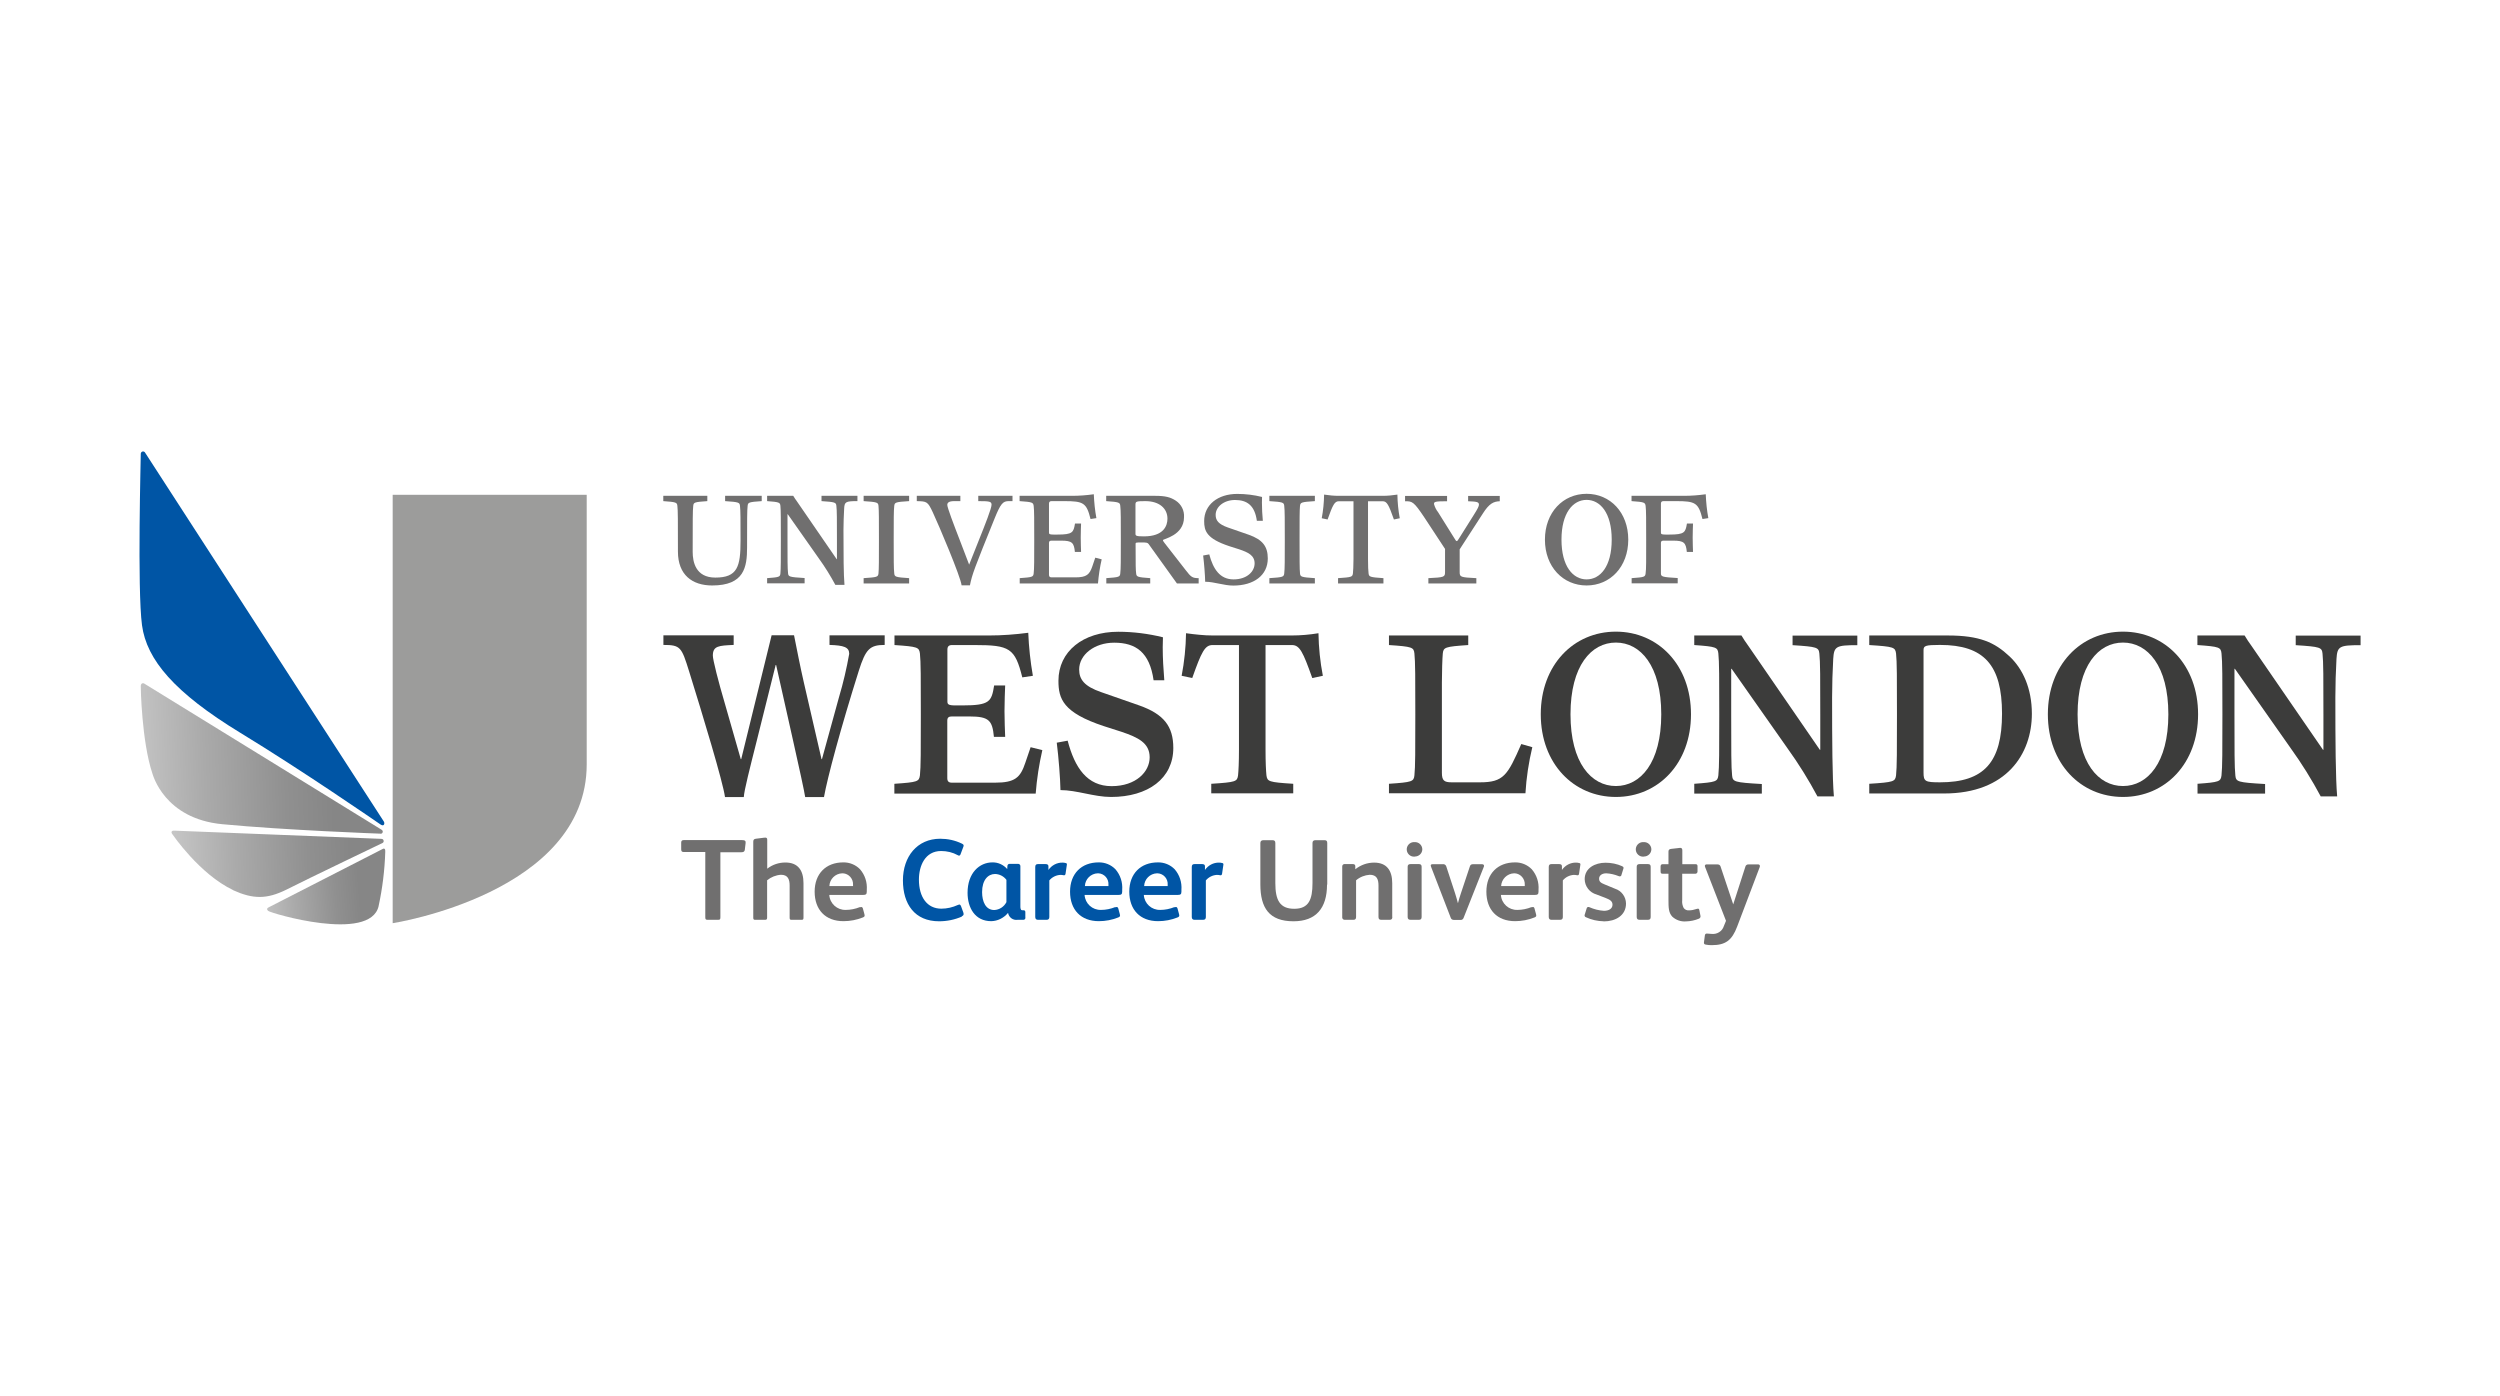<?xml version="1.0" encoding="UTF-8"?><svg id="Layer_2" xmlns="http://www.w3.org/2000/svg" xmlns:xlink="http://www.w3.org/1999/xlink" viewBox="0 0 222 124"><defs><linearGradient id="linear-gradient" x1="-324.19" y1="9708.28" x2="-303.15" y2="9708.28" gradientTransform="translate(669.78 9759.14) rotate(-1.97) scale(1 -1)" gradientUnits="userSpaceOnUse"><stop offset="0" stop-color="#c5c5c5"/><stop offset=".29" stop-color="#aaa"/><stop offset=".63" stop-color="#909090"/><stop offset=".83" stop-color="#868686"/></linearGradient><linearGradient id="linear-gradient-2" x1="-311.84" y1="9699.52" x2="-293.04" y2="9699.52" gradientTransform="translate(692.7 9757.71) rotate(-2.16) scale(1 -1)" xlink:href="#linear-gradient"/><linearGradient id="linear-gradient-3" x1="-106.8" y1="9684.86" x2="-95.93" y2="9684.86" gradientTransform="translate(907.79 9724.44) rotate(-4.61) scale(1 -1)" xlink:href="#linear-gradient"/></defs><g id="Logos"><g id="west-london"><rect width="222" height="124" style="fill:#fff;"/><g id="Layer_2-2"><g id="uuid-4c674b9f-658d-4637-bf53-73e54882373d"><path d="M58.91,44.03h3.9v.47c-1.15.08-1.22.11-1.25.42-.05.38-.05,1.27-.05,4.09,0,.88.26,2.28,2.01,2.28,1.97,0,2.24-.97,2.24-3.27,0-1.83,0-2.72-.05-3.1-.03-.3-.1-.34-1.32-.42v-.47h3.25v.47c-1.15.08-1.22.11-1.25.42-.05.38-.05,1.27-.05,3.7,0,1.74-.25,3.37-3.1,3.37-1.77,0-3.04-.94-3.04-3.01,0-2.78,0-3.67-.05-4.06-.03-.3-.1-.34-1.25-.42v-.47Z" style="fill:#706f6f;"/><path d="M68.12,51.34c1.08-.08,1.15-.11,1.18-.42.04-.38.04-1.27.04-3s0-2.62-.04-3c-.03-.3-.1-.34-1.18-.42v-.47h2.32c.1.18.22.34.34.51l3.52,5.12h.02v-1.74c0-1.72,0-2.62-.05-3-.03-.3-.1-.34-1.32-.42v-.47h3.19v.47c-1.05,0-1.15.06-1.18.68-.03.59-.06,1.28-.06,1.88,0,2.18.01,3.99.09,4.88h-.81c-.44-.82-.93-1.61-1.48-2.37l-2.75-3.91h-.02v2.25c0,1.72,0,2.61.05,3,.03.3.1.34,1.47.42v.47h-3.33v-.47Z" style="fill:#706f6f;"/><path d="M76.69,51.34c1.22-.08,1.28-.11,1.32-.42.04-.38.04-1.27.04-3s0-2.62-.04-3c-.03-.3-.1-.34-1.32-.42v-.47h4.04v.47c-1.22.08-1.28.11-1.32.42-.05.38-.05,1.27-.05,3s0,2.61.05,3c.03.3.1.34,1.32.42v.47h-4.04v-.47Z" style="fill:#706f6f;"/><path d="M81.41,44.03h3.87v.47h-.54c-.53,0-.62.17-.62.34,0,.23.55,1.69,1.13,3.18l.81,2.12.89-2.24c.51-1.27,1.1-2.76,1.1-3.08,0-.29-.18-.32-1.18-.32v-.47h3.04v.47h-.33c-.52,0-.72.21-1.26,1.54-1.8,4.45-2,4.97-2.19,5.94h-.74c-.09-.78-2-5.29-2.56-6.49-.45-.96-.53-.97-1.42-.99v-.47Z" style="fill:#706f6f;"/><path d="M90.54,51.34c1.15-.08,1.21-.11,1.25-.42.05-.38.05-1.27.05-3s0-2.62-.05-3c-.05-.3-.1-.34-1.25-.42v-.47h4.66c.64,0,1.29-.05,1.93-.14.03.71.1,1.42.23,2.12l-.52.08c-.36-1.44-.62-1.59-2.34-1.59h-1.12c-.16,0-.23.07-.23.23v2.54c0,.15.03.2.4.2h.35c1.35,0,1.43-.19,1.56-.98h.54c-.01.37-.03.72-.03,1.26,0,.45.02.95.03,1.26h-.55c-.08-.81-.24-1-1.21-1h-.86c-.15,0-.23.05-.23.2v2.83c0,.16.07.23.23.23h2.12c.99,0,1.25-.25,1.5-.98l.26-.77.57.15c-.16.7-.27,1.42-.33,2.14h-6.95v-.47Z" style="fill:#706f6f;"/><path d="M98.23,51.34c1.15-.08,1.22-.11,1.25-.42.05-.38.05-1.27.05-3s0-2.62-.05-3c-.03-.3-.1-.34-1.25-.42v-.47h4.35c.9,0,1.36.12,1.83.43.49.32.77.88.73,1.47,0,1.63-1.87,1.93-1.87,2.03,0,.06.03.12.15.27l1.87,2.4c.47.61.59.71,1.15.71v.47h-1.93l-2.52-3.51c-.09-.11-.17-.13-.64-.13s-.51.01-.51.12c0,2.01.01,2.32.05,2.63.03.3.1.34,1.25.42v.47h-3.9v-.47ZM100.83,47.37c0,.2.02.26.75.26,1.75,0,2.09-.94,2.09-1.57,0-.91-.72-1.56-1.96-1.56-.82,0-.88.03-.88.32v2.55Z" style="fill:#706f6f;"/><path d="M107.38,49.22c.35,1.33.96,2.23,2.16,2.23s1.87-.71,1.87-1.42-.57-.98-1.37-1.25l-.88-.28c-2.02-.67-2.23-1.35-2.23-2.23,0-1.44,1.21-2.41,2.94-2.41.74,0,1.48.09,2.2.27,0,.14-.01.34-.01.5,0,.54.03,1.07.08,1.62h-.53c-.19-1.37-.87-1.85-1.94-1.85-.98,0-1.72.6-1.72,1.32,0,.5.26.83,1.08,1.12l1.87.65c1.21.43,1.68,1.03,1.68,2.1,0,1.5-1.24,2.41-3.07,2.41-.83,0-1.69-.34-2.49-.34-.01-.57-.09-1.59-.18-2.33l.54-.1Z" style="fill:#706f6f;"/><path d="M112.72,51.34c1.22-.08,1.28-.11,1.32-.42.05-.38.05-1.27.05-3s0-2.62-.05-3c-.03-.3-.1-.34-1.32-.42v-.47h4.04v.47c-1.22.08-1.28.11-1.32.42-.04.38-.04,1.27-.04,3s0,2.61.04,3c.03.3.1.34,1.32.42v.47h-4.04v-.47Z" style="fill:#706f6f;"/><path d="M118.82,51.34c1.22-.08,1.27-.11,1.32-.42.02-.23.05-.62.05-1.27v-5.14h-1.3c-.38,0-.54.33-1,1.62l-.52-.11c.13-.69.2-1.39.21-2.1.23.03.44.06.66.08.22.02.44.03.65.03h3.88c.44,0,.88-.04,1.32-.11.01.7.08,1.41.21,2.1l-.52.11c-.46-1.3-.62-1.62-1-1.62h-1.3v5.14c0,.65.02,1.05.05,1.27.04.3.1.34,1.32.42v.47h-4.03v-.47Z" style="fill:#706f6f;"/><path d="M128.33,48.76l-1.84-2.8c-.96-1.44-1.08-1.45-1.72-1.45v-.47h3.73v.47c-1.1,0-1.16.05-1.16.25.07.26.19.51.36.72l1.45,2.32c.08.14.15.25.21.25s.13-.12.21-.25l1.27-2.02c.4-.63.49-.83.49-.97,0-.24-.2-.27-.96-.3v-.47h2.81v.47c-.56.02-.94.21-1.49,1.07l-2.07,3.2v2.01c0,.45.06.48,1.48.55v.47h-4.26v-.47c1.42-.07,1.48-.1,1.48-.55v-2.03Z" style="fill:#706f6f;"/><path d="M140.89,43.85c2.09,0,3.7,1.65,3.7,4.07s-1.61,4.07-3.7,4.07-3.7-1.65-3.7-4.07,1.61-4.07,3.7-4.07ZM140.89,51.45c1.21,0,2.23-1.14,2.23-3.53s-1.03-3.53-2.23-3.53-2.23,1.14-2.23,3.53,1.03,3.53,2.23,3.53Z" style="fill:#706f6f;"/><path d="M144.88,51.34c1.15-.08,1.21-.11,1.25-.42.06-.38.05-1.27.05-3s0-2.62-.05-3c-.05-.3-.1-.34-1.25-.42v-.47h4.66c.64,0,1.29-.05,1.93-.14.03.71.1,1.42.23,2.12l-.52.08c-.36-1.44-.62-1.59-2.34-1.59h-1.12c-.16,0-.23.07-.23.23v2.54c0,.15.03.2.4.2h.35c1.35,0,1.43-.19,1.56-.98h.54c-.01.37-.03.72-.03,1.26,0,.45.02.95.03,1.26h-.55c-.08-.81-.24-1-1.21-1h-.86c-.15,0-.23.05-.23.2v2.7c0,.3.1.34,1.49.42v.47h-4.09v-.47Z" style="fill:#706f6f;"/><path d="M58.93,56.42h6.22v.85c-1.32.06-1.85.08-1.85.95,0,.37.49,2.3,1.06,4.23l1.42,4.96h.04l2.7-11h1.99c.28,1.4.55,2.79.87,4.19l1.57,6.81h.04l1.51-5.49c.38-1.27.68-2.56.91-3.86,0-.59-.47-.75-1.75-.79v-.85h4.9v.85c-1.32,0-1.69.37-2.3,2.3-1.59,5.04-2.79,9.5-3.09,11.21h-1.67c-.06-.45-.55-2.68-1.08-5.04l-1.5-6.69h-.04l-1.69,6.77c-.59,2.34-1.12,4.41-1.14,4.96h-1.67c-.18-1.34-1.95-7.18-3.19-11.17-.67-2.14-.75-2.34-2.28-2.34v-.86Z" style="fill:#3c3c3b;"/><path d="M79.43,69.6c2.07-.14,2.18-.2,2.26-.75.08-.69.08-2.3.08-5.41s0-4.72-.08-5.41c-.08-.55-.18-.61-2.26-.75v-.85h8.4c1.16,0,2.32-.09,3.48-.24.05,1.28.19,2.56.41,3.82l-.94.14c-.65-2.6-1.12-2.87-4.23-2.87h-2.01c-.28,0-.41.12-.41.41v4.58c0,.26.06.37.71.37h.63c2.44,0,2.58-.35,2.81-1.77h.98c-.02.67-.06,1.3-.06,2.28,0,.81.04,1.71.06,2.28h-1c-.14-1.46-.43-1.81-2.18-1.81h-1.55c-.26,0-.41.08-.41.37v5.1c0,.29.12.41.41.41h3.82c1.79,0,2.26-.45,2.7-1.77l.47-1.38,1.04.26c-.29,1.27-.49,2.56-.59,3.86h-12.55v-.85Z" style="fill:#3c3c3b;"/><path d="M94.81,65.78c.63,2.4,1.73,4.03,3.9,4.03s3.38-1.28,3.38-2.56-1.04-1.77-2.48-2.26l-1.59-.51c-3.64-1.2-4.03-2.44-4.03-4.03,0-2.6,2.18-4.35,5.31-4.35,1.34,0,2.67.17,3.97.49,0,.24-.02.61-.02.89,0,.98.06,1.93.14,2.93h-.95c-.35-2.48-1.57-3.34-3.5-3.34-1.77,0-3.11,1.08-3.11,2.38,0,.89.47,1.5,1.95,2.01l3.38,1.18c2.18.77,3.03,1.85,3.03,3.78,0,2.7-2.24,4.35-5.53,4.35-1.5,0-3.05-.61-4.49-.61-.02-1.04-.16-2.87-.33-4.21l.98-.18Z" style="fill:#3c3c3b;"/><path d="M107.56,69.6c2.2-.14,2.3-.2,2.38-.75.04-.41.08-1.12.08-2.3v-9.27h-2.34c-.69,0-.98.59-1.81,2.93l-.94-.2c.24-1.25.37-2.51.39-3.78.41.06.79.1,1.2.14.39.04.79.06,1.18.06h7c.8,0,1.59-.07,2.38-.2.02,1.27.15,2.54.39,3.78l-.94.2c-.83-2.34-1.12-2.93-1.81-2.93h-2.34v9.27c0,1.18.04,1.89.08,2.3.08.55.18.61,2.38.75v.85h-7.28v-.85Z" style="fill:#3c3c3b;"/><path d="M123.34,69.6c2.07-.14,2.2-.2,2.26-.75.08-.69.08-2.3.08-5.41s0-4.72-.08-5.41c-.06-.55-.18-.61-2.26-.75v-.85h7.04v.85c-2.07.14-2.2.2-2.26.75-.04.43-.08,1.63-.08,2.58v8.01c0,.69.2.85.87.85h2.5c2.11,0,2.46-.61,3.68-3.4l.98.28c-.32,1.34-.53,2.71-.61,4.09h-12.12v-.85Z" style="fill:#3c3c3b;"/><path d="M143.49,56.09c3.76,0,6.67,2.97,6.67,7.34s-2.91,7.34-6.67,7.34-6.67-2.97-6.67-7.34,2.91-7.34,6.67-7.34ZM143.49,69.8c2.18,0,4.03-2.05,4.03-6.37s-1.85-6.37-4.03-6.37-4.03,2.05-4.03,6.37,1.85,6.37,4.03,6.37Z" style="fill:#3c3c3b;"/><path d="M150.45,69.6c1.95-.14,2.07-.2,2.14-.75.08-.69.08-2.3.08-5.41s0-4.72-.08-5.41c-.06-.55-.18-.61-2.14-.75v-.85h4.19c.19.32.39.62.61.92l6.35,9.23h.04v-3.13c0-3.11,0-4.72-.08-5.41-.06-.55-.18-.61-2.38-.75v-.85h5.75v.85c-1.89,0-2.07.1-2.14,1.22-.06,1.06-.1,2.32-.1,3.4,0,3.93.02,7.2.16,8.81h-1.46c-.79-1.48-1.68-2.91-2.66-4.27l-4.96-7.06h-.04v4.07c0,3.11,0,4.72.08,5.41.06.55.18.61,2.64.75v.85h-6v-.85Z" style="fill:#3c3c3b;"/><path d="M165.99,69.6c2.2-.14,2.3-.2,2.38-.75.08-.69.08-2.3.08-5.41s0-4.72-.08-5.41c-.08-.55-.18-.61-2.38-.75v-.85h6.96c2.85,0,4.17.61,5.49,1.85,1.18,1.1,1.99,2.85,1.99,5.1,0,3.56-2.24,7.08-7.79,7.08h-6.65v-.85ZM170.81,68.6c0,.79.14.87,1.46.87,3.91,0,5.51-1.77,5.51-6.1s-1.61-6.1-5.51-6.1c-1.32,0-1.46.08-1.46.47v10.86Z" style="fill:#3c3c3b;"/><path d="M188.52,56.09c3.76,0,6.67,2.97,6.67,7.34s-2.91,7.34-6.67,7.34-6.67-2.97-6.67-7.34,2.91-7.34,6.67-7.34ZM188.52,69.8c2.18,0,4.03-2.05,4.03-6.37s-1.85-6.37-4.03-6.37-4.03,2.05-4.03,6.37,1.85,6.37,4.03,6.37Z" style="fill:#3c3c3b;"/><path d="M195.13,69.6c1.95-.14,2.07-.2,2.14-.75.08-.69.08-2.3.08-5.41s0-4.72-.08-5.41c-.06-.55-.18-.61-2.14-.75v-.85h4.19c.19.32.39.62.61.92l6.35,9.23h.04v-3.13c0-3.11,0-4.72-.08-5.41-.06-.55-.18-.61-2.38-.75v-.85h5.76v.85c-1.89,0-2.07.1-2.14,1.22-.06,1.06-.1,2.32-.1,3.4,0,3.93.02,7.2.16,8.81h-1.46c-.79-1.48-1.68-2.91-2.66-4.27l-4.96-7.06h-.04v4.07c0,3.11,0,4.72.08,5.41.06.55.18.61,2.64.75v.85h-6v-.85Z" style="fill:#3c3c3b;"/><path d="M34.87,81.98s17.23-2.66,17.23-14.11v-23.93h-17.23v38.04Z" style="fill:#9c9c9b;"/><path d="M33.77,73.2c-.35-.24-6.88-4.75-12.45-8.14-5.82-3.55-8.3-6.47-8.71-9.54-.43-3.2-.1-15.08-.11-15.2-.01-.11.07-.22.18-.23.09-.01.18.04.22.13,0,0,21.1,32.59,21.19,32.74s.03.49-.32.24Z" style="fill:#0055a5;"/><path d="M33.8,74.03h0c-.06,0-8.48-.31-14.06-.84-5.15-.49-6.16-4.38-6.21-4.51-.95-2.84-1.04-7.69-1.03-7.77.02-.27.22-.26.29-.22l21.11,13c.09.06.12.17.06.26-.03.06-.09.09-.16.09Z" style="fill:url(#linear-gradient);"/><path d="M20.7,79.04c-3-1.43-5.35-4.91-5.38-4.94-.23-.29.04-.35.13-.34l18.43.73c.11,0,.19.09.19.2,0,.07-.04.14-.11.17-.03.02-6.42,3.07-8.55,4.15-1.71.84-2.92.85-4.71.04Z" style="fill:url(#linear-gradient-2);"/><path d="M33.62,80.47c-.76,3.25-9.62.61-9.8.42,0,0-.24-.17.02-.31l10.12-5.18c.18-.11.27-.01.25.25-.05,1.62-.25,3.23-.59,4.81Z" style="fill:url(#linear-gradient-3);"/><path d="M66.14,75.46c-.02.17-.13.22-.32.22h-1.85v5.77c0,.2-.04.23-.22.23h-.9c-.18,0-.22-.04-.22-.23v-5.79h-1.91c-.17,0-.23-.07-.23-.24v-.6c0-.15.07-.22.23-.22h5.17c.27,0,.34.08.32.26l-.07.59Z" style="fill:#706f6f;"/><path d="M71.35,81.48c0,.15-.03.2-.16.2h-.9c-.14,0-.17-.04-.17-.2v-2.84c0-.55-.15-.96-.77-.96-.45.03-.88.2-1.23.49v3.31c0,.15-.04.2-.19.2h-.88c-.12,0-.16-.05-.16-.18v-6.76c0-.18.08-.24.23-.26.75-.1.8-.1.84-.1.11,0,.17.05.17.19v2.57c.46-.36,1.03-.55,1.61-.55,1.14,0,1.61.72,1.61,1.83v3.06Z" style="fill:#706f6f;"/><path d="M76.36,80.57c.11-.04.21-.06.26.09l.14.52s.02.08.02.12c0,.07-.04.12-.16.17-.55.22-1.13.33-1.72.33-1.61,0-2.56-1.02-2.56-2.62s1.01-2.6,2.54-2.6c.56-.01,1.1.21,1.49.61.44.51.65,1.16.6,1.83v.15c0,.24-.08.3-.34.3h-2.99c.05.77.7,1.35,1.46,1.33.43,0,.86-.09,1.26-.25ZM75.75,78.68v-.11c.03-.53-.37-.99-.9-1.02-.02,0-.04,0-.06,0-.62.02-1.12.52-1.14,1.13h2.1Z" style="fill:#706f6f;"/><path d="M85.42,81.39c-.64.28-1.33.42-2.03.42-2.16,0-3.21-1.52-3.21-3.63s1.26-3.7,3.31-3.7c.67,0,1.32.14,1.92.43.12.06.16.11.16.17,0,.05-.01.09-.03.13l-.24.64c-.03.09-.08.13-.14.13-.04,0-.08-.02-.11-.04-.45-.25-.96-.37-1.48-.37-1.42,0-1.97,1.31-1.97,2.54,0,1.57.74,2.58,1.99,2.58.51,0,1.01-.12,1.47-.33.04-.02.08-.03.12-.04.07,0,.12.05.16.15l.2.55s.03.09.03.14c0,.09-.04.15-.17.21Z" style="fill:#0055a5;"/><path d="M91.06,81.49c0,.1-.07.19-.18.19,0,0-.02,0-.03,0h-.49c-.4.06-.77-.21-.84-.6h-.02c-.37.44-.91.71-1.48.72-1.44,0-2.1-1.19-2.1-2.52,0-1.77,1.06-2.7,2.21-2.7.5-.01.98.21,1.31.59l.02-.28c0-.11.1-.19.21-.18,0,0,0,0,0,0h.72c.11-.01.21.07.22.18,0,.02,0,.03,0,.05v3.55c-.01.1.01.21.06.3.03.03.08.04.12.04h.08c.12,0,.18.04.18.17v.48ZM89.37,78.13c-.24-.32-.61-.51-1.01-.52-.62,0-1.15.53-1.15,1.61,0,.86.33,1.59,1.08,1.59.46-.02.87-.29,1.08-.7v-1.97Z" style="fill:#0055a5;"/><path d="M94.64,76.64c.06,0,.11.06.1.13,0,0,0,0,0,0,0,.03-.03.23-.12.82-.02.12-.08.15-.18.13-.09-.02-.18-.03-.28-.03-.38.02-.74.2-.98.49v3.25c0,.16-.07.25-.25.25h-.75c-.16,0-.25-.08-.25-.25v-4.45c0-.2.1-.25.26-.25h.65c.16,0,.26.05.26.19v.33c.29-.41.75-.66,1.25-.65.1,0,.19.01.29.04Z" style="fill:#0055a5;"/><path d="M99.04,80.57c.11-.04.21-.06.26.09l.14.52s.02.08.02.12c0,.07-.04.12-.16.17-.55.22-1.13.33-1.72.33-1.61,0-2.56-1.02-2.56-2.62s1.01-2.6,2.54-2.6c.56-.01,1.1.21,1.49.61.44.51.65,1.16.6,1.83v.15c0,.24-.08.3-.34.3h-3c.05.77.69,1.35,1.46,1.33.43,0,.86-.09,1.26-.25ZM98.43,78.68v-.11c.04-.53-.36-.99-.89-1.02-.02,0-.04,0-.06,0-.62.02-1.12.52-1.14,1.13h2.09Z" style="fill:#0055a5;"/><path d="M104.3,80.57c.11-.04.21-.06.26.09l.14.52s.02.08.02.12c0,.07-.04.12-.16.17-.55.22-1.13.33-1.72.33-1.61,0-2.56-1.02-2.56-2.62s1.01-2.6,2.54-2.6c.56-.01,1.1.21,1.49.61.44.51.65,1.16.6,1.83v.15c0,.24-.08.3-.34.3h-3c.05.77.69,1.35,1.46,1.33.43,0,.86-.09,1.26-.25ZM103.69,78.68v-.11c.04-.53-.36-.99-.89-1.02-.02,0-.04,0-.06,0-.62.02-1.12.52-1.14,1.13h2.09Z" style="fill:#0055a5;"/><path d="M108.54,76.64c.06,0,.11.06.1.13,0,0,0,0,0,0,0,.03-.03.23-.12.82-.02.12-.08.15-.18.13-.09-.02-.18-.03-.28-.03-.38.02-.74.2-.98.49v3.25c0,.16-.07.25-.25.25h-.75c-.16,0-.25-.08-.25-.25v-4.45c0-.2.1-.25.26-.25h.65c.16,0,.26.05.26.19v.33c.29-.41.75-.66,1.25-.65.1,0,.19.01.29.04Z" style="fill:#0055a5;"/><path d="M117.84,78.55c0,2.11-.99,3.26-2.98,3.26-2.16,0-2.94-1.19-2.94-3.28v-3.67c0-.17.1-.25.27-.25h.81c.17,0,.25.07.25.25v3.56c0,1.5.39,2.28,1.68,2.28s1.62-.82,1.62-2.28v-3.56c0-.17.09-.25.26-.25h.81c.17,0,.24.07.24.25v3.69Z" style="fill:#706f6f;"/><path d="M123.64,81.42c0,.17-.06.26-.25.26h-.74c-.18,0-.24-.09-.24-.26v-2.78c0-.56-.15-.96-.78-.96-.44.03-.87.2-1.21.49v3.26c0,.17-.07.25-.24.25h-.75c-.12.01-.23-.07-.24-.19,0-.02,0-.03,0-.05v-4.46c-.02-.12.06-.24.18-.25.02,0,.05,0,.07,0h.67c.14,0,.24.04.24.19v.27c.48-.38,1.06-.59,1.67-.59,1.14,0,1.61.72,1.61,1.83v2.99Z" style="fill:#706f6f;"/><path d="M125.62,76.07c-.36.03-.67-.24-.7-.59-.03-.36.24-.67.59-.7.03,0,.07,0,.11,0,.36-.02.66.26.68.61,0,.01,0,.02,0,.03,0,.36-.31.65-.68.64,0,0,0,0,0,0ZM126.24,81.43c0,.18-.08.25-.26.25h-.71c-.18,0-.27-.07-.27-.25v-4.47c0-.17.1-.23.27-.23h.71c.16,0,.26.05.26.23v4.47Z" style="fill:#706f6f;"/><path d="M131.76,76.98l-1.79,4.52c-.04.13-.16.21-.3.19h-.53c-.15,0-.26-.04-.31-.18l-1.76-4.56s-.02-.06-.02-.09c0-.08.05-.12.18-.12h.9c.14-.02.26.07.3.2l.78,2.38c.1.31.19.64.25.87h.01c.05-.2.15-.55.25-.84l.8-2.4c.05-.17.13-.21.32-.21h.74c.13,0,.2.05.2.14,0,.03,0,.07-.02.1Z" style="fill:#706f6f;"/><path d="M136,80.57c.11-.04.22-.06.26.09l.14.52s.02.08.02.12c0,.07-.04.12-.16.17-.55.22-1.13.33-1.72.33-1.61,0-2.55-1.02-2.55-2.62s1.01-2.6,2.54-2.6c.56-.01,1.1.21,1.49.61.44.51.65,1.16.6,1.83v.15c0,.24-.08.3-.34.3h-3c.05.77.7,1.35,1.46,1.33.43,0,.86-.09,1.26-.25ZM135.4,78.68v-.11c.03-.53-.37-.99-.89-1.02-.02,0-.04,0-.06,0-.62.02-1.12.52-1.15,1.13h2.1Z" style="fill:#706f6f;"/><path d="M140.24,76.64c.06,0,.11.06.1.13,0,0,0,0,0,0,0,.03-.03.23-.12.82-.02.12-.08.15-.18.13-.09-.02-.18-.03-.28-.03-.38.02-.74.2-.98.49v3.25c0,.16-.07.25-.25.25h-.75c-.16,0-.25-.08-.25-.25v-4.45c0-.2.1-.25.26-.25h.65c.16,0,.26.05.26.19v.33c.29-.41.75-.66,1.25-.65.1,0,.19.01.29.04Z" style="fill:#706f6f;"/><path d="M142.4,81.81c-.54-.01-1.08-.13-1.57-.36-.07-.02-.12-.09-.12-.16,0-.03,0-.06.02-.09l.16-.52c.03-.1.08-.14.15-.14.04,0,.07,0,.1.02.41.18.84.29,1.29.32.45,0,.76-.2.76-.54,0-.29-.19-.44-.61-.6l-.81-.31c-.61-.17-1.04-.72-1.05-1.36,0-1,.94-1.46,1.85-1.46.51,0,1.02.1,1.48.31.08.04.12.08.12.14,0,.03,0,.07-.02.1l-.17.55c-.01.07-.07.11-.14.11-.04,0-.07,0-.1-.02-.35-.14-.72-.23-1.1-.25-.43,0-.64.23-.64.47s.11.37.5.52l.92.38c.57.18.96.71.97,1.31,0,1.07-.93,1.59-1.98,1.59Z" style="fill:#706f6f;"/><path d="M145.96,76.07c-.36.03-.67-.24-.7-.59-.03-.36.24-.67.59-.7.03,0,.07,0,.11,0,.36-.02.66.26.68.61,0,0,0,.02,0,.03,0,.36-.31.65-.68.64,0,0,0,0,0,0ZM146.58,81.43c0,.18-.08.25-.26.25h-.71c-.18,0-.27-.07-.27-.25v-4.47c0-.17.1-.23.27-.23h.71c.16,0,.26.05.26.23v4.47Z" style="fill:#706f6f;"/><path d="M150.67,80.71s.07-.02.11-.02c.06,0,.1.03.12.12l.1.51c.03.11-.03.22-.14.26-.36.15-.75.23-1.14.24-.45.04-.9-.12-1.23-.43-.32-.36-.33-.78-.33-1.52v-2.28h-.48c-.19,0-.22-.04-.22-.26v-.39c0-.12.06-.2.18-.2h.52v-1.12c0-.17.09-.22.25-.24l.79-.09c.13,0,.19.07.19.22v1.23h1.16c.12,0,.19.04.19.17v.48c0,.1-.07.19-.18.2,0,0-.02,0-.03,0h-1.15v2.34c-.03.24.02.48.13.7.11.15.29.23.48.21.22,0,.44-.05.65-.12Z" style="fill:#706f6f;"/><path d="M156.27,76.98l-2.01,5.3c-.46,1.22-1.03,1.65-2.26,1.65-.18,0-.36-.01-.54-.05-.17-.03-.16-.13-.14-.27l.07-.53c.02-.13.07-.18.18-.18.13,0,.29.03.41.03.49.06.96-.23,1.1-.7l.19-.46-1.86-4.79s-.02-.05-.02-.08c0-.08.06-.14.14-.14,0,0,0,0,.01,0h.98c.12,0,.22.06.26.17l1.13,3.38,1.07-3.32c.02-.15.16-.25.31-.23h.83c.08-.01.15.05.16.13,0,0,0,.01,0,.02,0,.03-.01.07-.02.1Z" style="fill:#706f6f;"/></g></g></g></g></svg>